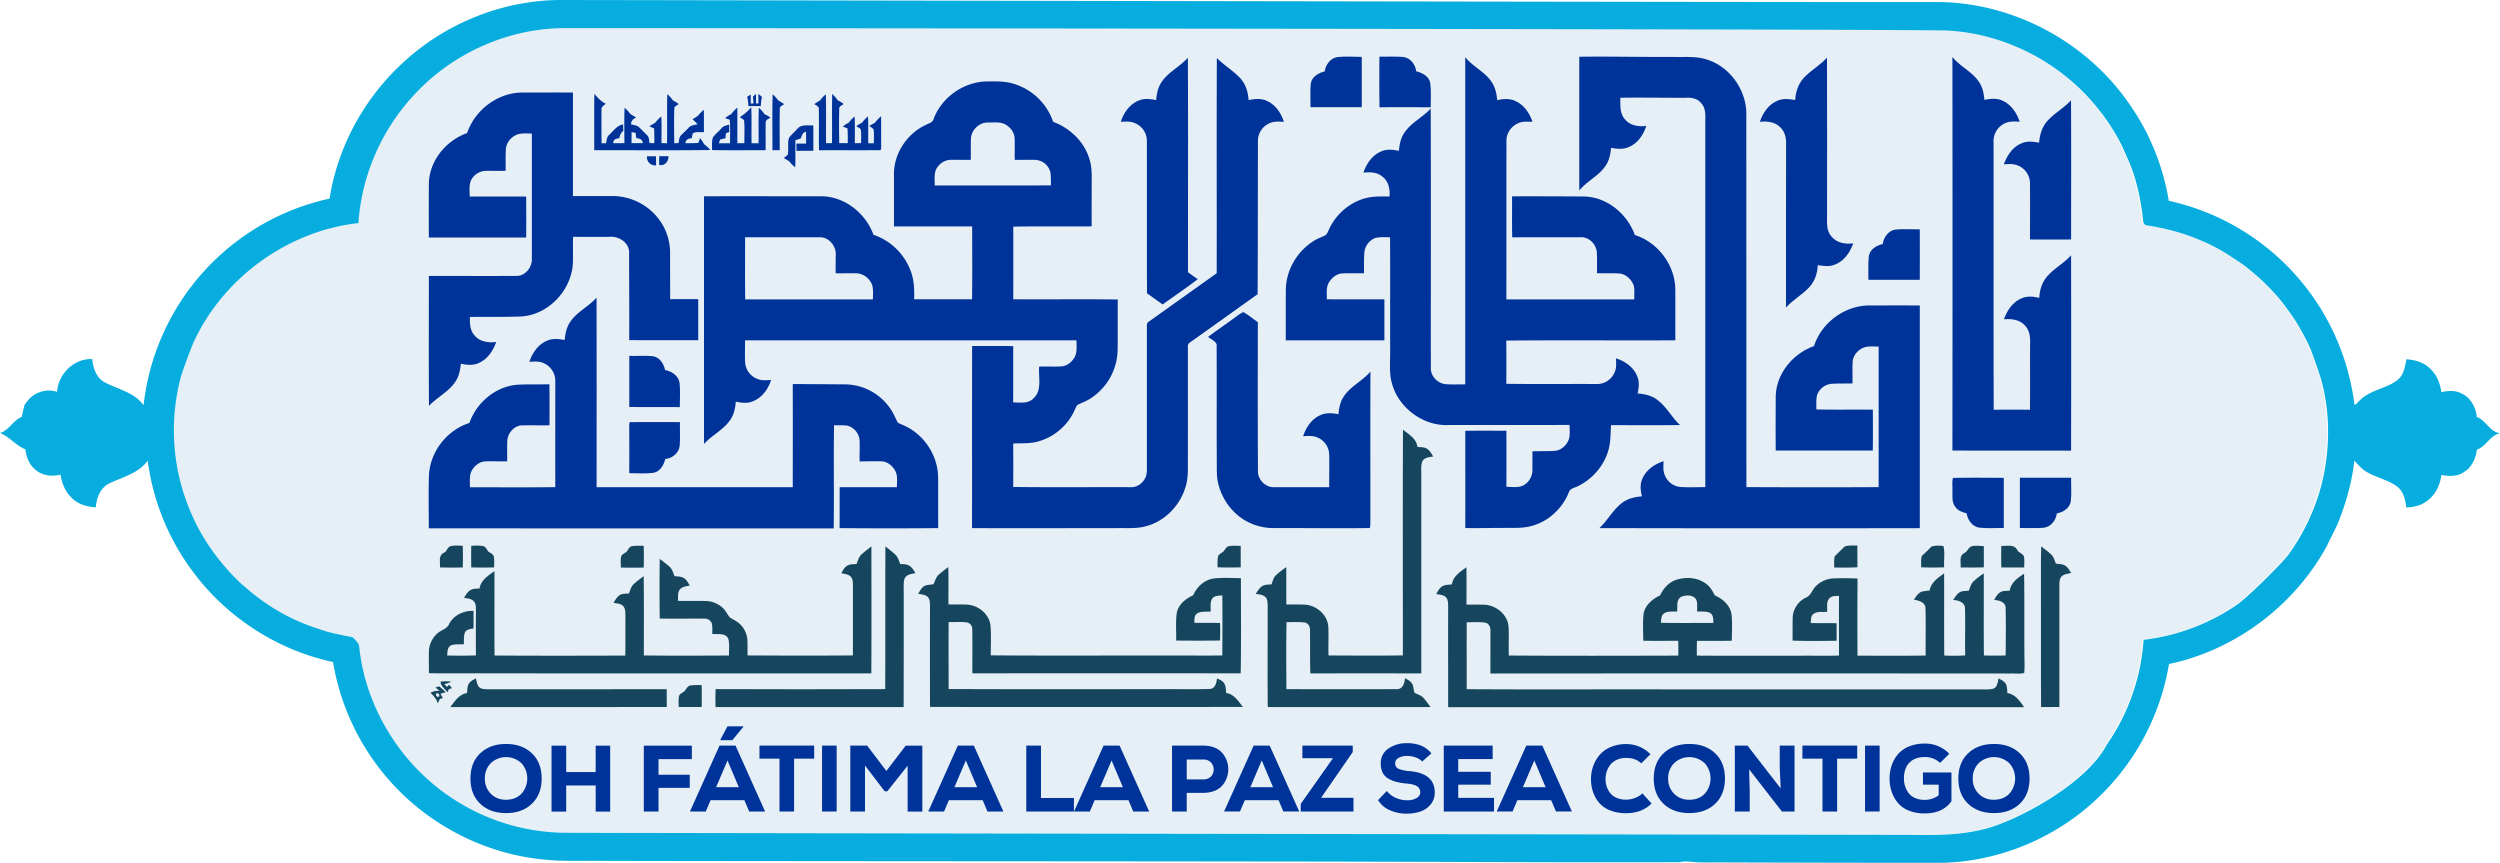 <svg xmlns="http://www.w3.org/2000/svg" viewBox="0 0 2017.84 696.41"><defs><style>.cls-1{fill:#cde0ec;opacity:0.51;}.cls-2{fill:#039;}.cls-3{fill:#16465e;}.cls-4{fill:#06adde;}</style></defs><title>Asset 1</title><g id="Layer_2" data-name="Layer 2"><g id="Layer_1-2" data-name="Layer 1"><path class="cls-1" d="M1863.92,281a184.66,184.66,0,0,0-12.9-23.7c-1.24-1.92-8.69-12.27-10.11-14a179.36,179.36,0,0,0-31.7-30.23c-1.63-1.21-12-8-14.13-9.26-19.37-11.72-41.35-18.94-63.72-22.19-1.62-.36-2.36-2.84-2.44-4.39-.08-1.78-.49-3.61-.56-5.29-1.92-13.63-4.8-27.32-10.13-40-.88-2.1-6.08-13.92-7-15.79a169.42,169.42,0,0,0-20-30.34c-.8-1-5.36-6.28-6.57-7.58-29.5-31.73-71.34-51.81-114.73-53.82-58.29-1.2-1100.11-2-1116.16-1.89-44.53.41-88.31,20-118.83,52.3a169.16,169.16,0,0,0-46.42,105.09c-57,6.26-109.31,44.3-133.11,96.38-1.58,3.47-9.1,23.72-10.13,27.55a167.57,167.57,0,0,0,9,111.9c9.05,20.51,22.54,38.84,38.68,54.33,1.55,1.49,8.74,7.52,9.56,8.18A162.35,162.35,0,0,0,250,505.31c2.61.92,12.6,4.25,13.79,4.55,6.54,1.66,13.15,3,19.79,4.25,3.1,2.6,5.27,5.72,5.37,6.74,5,51.51,35.7,99.4,79.81,126.29a167.41,167.41,0,0,0,86.39,24.91c78.6.31,1078.2,1.6,1087.21,1.74,19.44.3,38.9.2,57.86-4.57,24.5-5.72,82.27-35.66,99.15-67.93a168,168,0,0,0,29.93-85,168.43,168.43,0,0,0,75.55-28.42c7.77-5.33,36.16-33.16,41.38-40.38A169.42,169.42,0,0,0,1873,390.9c.56-2.17,2.37-10.45,2.67-12.17,4.21-24.23,3.57-49.57-3.16-73.25C1871.6,302.31,1865.17,283.76,1863.92,281Z"/><path class="cls-2" d="M1057.74,86.55q20.7-.06,41.39,0c0-13.55-.06-27.09,0-40.63-6.57-.1-13.19-.53-19.74.15-5.68.91-9.4,6.18-10.19,11.6-5,1.13-10.23,4.16-11.21,9.6C1057.31,73.66,1057.87,80.12,1057.74,86.55Z"/><path class="cls-2" d="M1154.77,86.58c0-6.61.49-13.28-.41-19.84-1.15-5.31-6.44-8-11.27-9.19-.67-5.55-4.71-10.88-10.5-11.57-6.4-.56-12.83-.1-19.24-.21,0,13.6-.18,27.2.11,40.8C1127.23,86.5,1141,86.48,1154.77,86.58Z"/><path class="cls-2" d="M1300.32,343.13c18.57.05,37.14.17,55.71-.06-6.94-6.37-11.16-15.31-19-20.78-4.45-3.21-10-4.29-15.3-4.73,1.08-4.44,1.64-9.24-.17-13.58-2.78-7.49-9.87-12.41-17.24-14.77.17,4,.53,8.36-1.46,12.06a15.18,15.18,0,0,1-14.38,8.67c-24.24-.11-48.48.18-72.71-.16.13-11.63.1-23.26,0-34.89,45.48-.41,91,0,136.47-.2-.08-13.95.06-27.91-.06-41.86-.51-19.34-14.23-37.32-32.63-43.15-6.17-17.12-22.54-30.75-41.11-31.08q-29-.22-58-.14c.07,11-.14,22.07.13,33.1,18.3-.12,36.59,0,54.89-.07,6.93-.56,13.11,5.65,13.39,12.4.3,5.54.13,11.08.14,16.62,5.84.22,11.69-.11,17.53.21,5.65.24,10.39,4.76,12.18,9.92.77,3.59.3,7.3.38,11q-51.63.07-103.24,0c.07-42.59,0-85.19.05-127.79a15.51,15.51,0,0,1,9.24-14.26c3.66-1.81,7.83-1.41,11.79-1.28-2.31-6.86-6.65-13.44-13.39-16.57-4.67-2.43-10.11-2-15.08-.9-.5-5.07-1.48-10.27-4.43-14.55-5.42-8.42-15.27-12.38-21.37-20.2q0,132.08,0,264.14c-5.06,0-10.13.22-15.17-.11-6.71-.24-12.87-6.29-12.59-13.12-.08-69.79.15-139.59-.11-209.38-6.5,7.11-15.74,11.31-21.18,19.4-3,4.32-4.07,9.58-4.49,14.74-4.7-1-9.8-1.61-14.3.47-7.24,3-11.92,9.93-14.31,17.14,5.26-.63,11.11-.46,15.31,3.22,5,3.69,6.22,10.22,5.71,16.05-6-.08-12.14-.33-18,1-12.53,2.81-23.4,11.56-29.48,22.79-1.33,2.33-2.08,5-3.74,7.12-2.83,1.62-6,2.55-8.79,4.23-14,8.12-23.51,23.79-23.66,40.09-.14,13.6,0,27.22-.07,40.83,26.54.06,53.07,0,79.61,0,0-11,0-22,0-33.06-15.5-.12-31,0-46.5-.07.19-4.53-.78-9.51,1.73-13.58,2.3-3.83,6.22-7.09,10.86-7.28,5.8-.33,11.61,0,17.43-.16.07-5.56-.09-11.13.3-16.67a14,14,0,0,1,8.53-11.69c4-1.16,8.16-.64,12.24-.71.15,30.79,0,61.58.07,92.37.07,8.33-.93,16.84,1.29,25,5.07,20.18,25.41,35.34,46.22,34.2,32.43-.08,64.86,0,97.29-.05,0,3.86.56,7.86-.6,11.62-1.83,4.9-6.38,9.11-11.79,9.3-5.84.36-11.7.15-17.55.32-.06,4.86,0,9.71-.05,14.57a14.1,14.1,0,0,1-5.58,11.86c-4.36,3.47-10.29,2.33-15.43,2.24q.12-22.62,0-45.25c-11.06,0-22.11-.12-33.16.07,0,26.16.06,52.31,0,78.47,10.29.21,20.58-.13,30.87-.09,7.64-.14,15.47.49,22.92-1.65,13.42-3.66,24.55-14.08,29.72-26.92,1-3.5,5-3.78,7.72-5.3,13.2-6.53,23.4-19.57,25.41-34.3C1300.05,353.05,1300,348.07,1300.32,343.13Z"/><path class="cls-2" d="M1508.47,246.54c-19.75.21-38.31,14-44.34,32.83-17,5.94-30.46,22.22-30.88,40.55-.06,14.57-.11,29.16,0,43.74q39.17-.06,78.33,0c.21-11,.07-22,.08-33-15.21-.19-30.43.19-45.63-.2.1-3.84-.31-7.76.59-11.53a13.62,13.62,0,0,1,11.86-9.14c5.56-.35,11.14-.19,16.72-.31.17-5.85-.2-11.72.15-17.56.28-4.62,3.51-8.59,7.49-10.7,4.11-2.27,9-1.43,13.48-1.49q0,56.73,0,113.45c-35.58.21-71.17.14-106.75,0q0-149.65-.07-299.31c.89-19.83-12.4-39.53-31.36-45.65-8.92-3.1-18.46-2-27.7-2.25-25.26.1-50.51-.47-75.76-.18q0,54,0,108c6.2-7.77,16-11.8,21.43-20.3,2.81-4.18,3.76-9.22,4.24-14.15,4.64.82,9.62,1.4,14.08-.57,7.29-2.91,12.06-9.85,14.34-17.13-6,.76-12.88-.16-17-5.1-4.5-4.72-3.92-11.61-3.93-17.62,17.54-.31,35.09.1,52.64,0,4.57-.31,9.68.51,12.61,4.42,4.27,4.44,3.24,10.94,3.32,16.54q0,146.66,0,293.31c-6.62,0-13.26.29-19.87-.1a15.08,15.08,0,0,1-12.79-9.49c-1.63-3.57-1.16-7.57-1-11.36-7.37,2.36-14.43,7.22-17.32,14.65-1.87,4.38-1.28,9.23-.15,13.71-5.56.49-11.27,1.69-15.81,5.14-7.52,5.52-11.76,14.19-18.53,20.51q129.3.28,258.6.05,0-89.88,0-179.74C1535.85,246.5,1522.16,246.53,1508.47,246.54Z"/><path class="cls-2" d="M1671.65,363.73q.15-78.83,0-157.65c-5.59,6.17-13.07,10.19-18.69,16.3-4.6,4.86-6.66,11.48-7,18.06-4.73-1.18-9.88-1.68-14.42.44-7.1,3-11.59,9.81-14.08,16.84,5.82-.5,12.35.13,16.58,4.65,4.26,3.95,4.78,10,4.53,15.49-.13,17.61.09,35.23-.11,52.84q-14.64-.07-29.27,0c-.24-71.95,0-143.91-.11-215.86a15.74,15.74,0,0,1,7.82-14.6c3.94-2.54,8.77-2.25,13.25-2-2.3-6.89-6.6-13.52-13.34-16.72-4.68-2.47-10.16-2-15.14-.88-.42-5.09-1.43-10.32-4.42-14.59-5.51-8.31-15.23-12.33-21.39-20.06q.18,158.81,0,317.63C1607.8,363.82,1639.73,363.66,1671.65,363.73Z"/><path class="cls-2" d="M916.59,99.65a15.39,15.39,0,0,1,9.08,14.2c.13,40.94-.06,81.88.1,122.82q6.29,4.61,12.69,9.05c9.39-6.83,19.07-13.27,28.26-20.37-2.67-1.84-5.3-3.72-7.87-5.67,0-57.7.21-115.4-.08-173.09-6.51,7.4-16.11,11.61-21.48,20.07-2.78,4.18-3.7,9.21-4.1,14.13-4.48-.84-9.25-1.56-13.6.2C912,83.71,907,90.91,904.65,98.33,908.64,98.13,912.91,97.72,916.59,99.65Z"/><path class="cls-2" d="M1436.72,102.58c4.06,3.55,5.16,9.15,4.88,14.31-.1,43.78,0,87.56-.06,131.35,5.56-6.33,13.21-10.3,18.86-16.51,4.46-4.78,6.53-11.25,6.78-17.7,4.63.68,9.57,1.43,14-.53,7.36-2.85,12.1-9.85,14.61-17.06-6.26.76-13.3-.3-17.49-5.48-4.57-4.92-3.58-12-3.62-18.11,0-42.11.1-84.21-.06-126.31-5.2,5.73-12,9.66-17.46,15-5.27,4.95-7.87,12.06-8.18,19.18-4.68-.79-9.7-1.48-14.18.52-7.28,2.89-12,9.84-14.33,17.08C1426.17,97.66,1432.48,98.32,1436.72,102.58Z"/><path class="cls-2" d="M1015.32,113.92a15.46,15.46,0,0,1,9-14.27c3.71-1.91,8-1.53,12-1.31-2.22-6.74-6.37-13.24-12.89-16.47-4.8-2.67-10.47-2.14-15.63-1.08-.38-6.6-2.48-13.25-7.14-18.08-5.62-5.92-12.81-10.06-18.5-15.92-.25,57.91,0,115.83-.11,173.75q-27.42,19.56-54.85,39.1c-1.63.83-1.5,2.7-1.51,4.26q0,54,0,108c-.07,4,.34,8-.52,11.92-1.68,5.39-6.92,9.79-12.74,9.4-31.54-.11-63.09.22-94.63-.17.1-11.69.08-23.39,0-35.09,6.75-.28,13.66.22,20.23-1.66a45.81,45.81,0,0,0,29.75-26.16c.76-1.42,1.22-3.34,3-3.87,3.68-1.65,7.46-3.17,10.74-5.56a47.51,47.51,0,0,0,20.55-38.23c.19-13.58,0-27.16.11-40.74-28.11-.38-56.22,0-84.33-.18,0-19.55.08-39.1,0-58.64,21.09-.4,42.2,0,63.29-.22-.1-10.27,0-20.55,0-30.82-.09-8,.67-16.25-2-24-4.21-13.84-15.73-24.55-29.09-29.54a48.37,48.37,0,0,0-31.46-30.57c-7.43-2.44-15.36-2.14-23.07-2-18.26.65-35.43,13-41.92,30.09-.77,3.2-4.29,3.78-6.77,5.16-14.67,7-25,22.39-25.28,38.73,0,14.32,0,28.64,0,43q31.56,0,63.12,0c0,19.61.18,39.21-.09,58.82-15.58-.1-31.16,0-46.74-.05.28-8.32-.08-16.89-3.52-24.61A48.59,48.59,0,0,0,705,189.5c-6.31-17.56-23.6-31.23-42.58-31.09-31.4,0-62.79-.06-94.19,0q0,100,0,199.92c6.33-7,15.29-11.16,20.83-18.91,3.26-4.4,4.39-9.9,4.86-15.25,4.2.92,8.68,1.59,12.84.07,7.85-2.63,13.24-9.85,15.58-17.55-3.9.26-8,.64-11.68-1.14a15.19,15.19,0,0,1-9.2-12.68c-.4-6-.06-12.1-.14-18.15q133.77-.08,267.54,0c0,4.17.59,8.55-1,12.54-2,4.44-6.34,8.21-11.37,8.49-5.91.35-11.84-.14-17.75.19-.73,8.52,2.62,19.17-4.65,25.69-4.28,4.38-10.84,3.26-16.35,3.15.11-15.13,0-30.26.07-45.39-11.06-.26-22.12,0-33.18-.14-.11,49,0,98-.07,147,39.27.23,78.55,0,117.83,0,7.9-.1,16,.58,23.66-1.84,14.64-4.23,26.21-16.45,30.68-30.89,2.6-7.59,1.91-15.71,2.06-23.59.05-30,0-60.05,0-90.07-.36-2,1.12-3.17,2.59-4.12,18-12.68,35.74-25.58,53.68-38.24C1015.31,196.29,1015.22,155.1,1015.32,113.92ZM704.54,241.63q-51.52,0-103.07,0c-.21-16.7-.06-33.4-.08-50.1,20-.08,40.05,0,60.08,0,8-.35,14,7.81,13.06,15.4,0,4.56-.16,9.13,0,13.69,5.63.05,11.27-.19,16.9,0S702.2,225,704,230.19C705,233.92,704.58,237.82,704.54,241.63Zm49.93-91.93c0-5.14-1-11.07,2.59-15.33A13.52,13.52,0,0,1,768.55,129c5-.06,10,.09,15,0,.13-5.75-.14-11.51.15-17.26.36-7,6.81-13.07,13.83-12.85C802.45,99,808,98,812.4,101c3.66,2.38,6.45,6.41,6.56,10.87.19,5.72-.06,11.45.09,17.17,5.52.09,11-.17,16.56,0a13.27,13.27,0,0,1,12.28,10.26,77.66,77.66,0,0,1,.29,10.35C816.94,149.74,785.7,149.66,754.47,149.7Z"/><path class="cls-2" d="M424.7,191.74c.09-11,.06-22.05,0-33.08q-22.77-.06-45.54,0c-.07-4.16-.66-8.49.74-12.51a13.72,13.72,0,0,1,12.59-8.25c5.22-.09,10.45.19,15.67-.1,0-5.65-.17-11.3.1-17s4.42-10.62,9.67-12.38c3.68-1.06,7.56-.69,11.34-.63q0,50.51,0,101c.38,7-5.47,14.28-12.82,13.93-23.43.08-46.86,0-70.29,0,0,35-.16,69.95.08,104.91,6.63-7.13,16-11.39,21.41-19.69,2.9-4.24,3.74-9.4,4.39-14.38,5,1.18,10.56,1.57,15.27-1,6.7-3.16,10.72-9.82,13.21-16.53-6.12.76-13.07-.08-17.29-5.08-3.91-4-4.06-9.9-3.95-15.15,13.77-.07,27.56.11,41.33-.35,22-1.36,40.42-20.91,41.78-42.66.25-7.22-.11-14.44.19-21.66,9.62.12,19.24,0,28.87.07,8-1,17,4.84,16.33,13.52,0,23.27.22,46.54.09,69.81,18.57.17,37.13,0,55.7.07,0-11,0-22.08,0-33.12-7.56-.07-15.11,0-22.66,0,0-12.24-.07-24.48-.07-36.72a45.3,45.3,0,0,0-5.66-22.67,47.1,47.1,0,0,0-41.66-23.86q-15.53.06-31.07,0,0-41.77,0-83.54c-13.33-.07-26.65,0-40,0-20.16-.34-39,13.74-45.43,32.7-16.94,6-30.34,22.17-30.86,40.44-.09,14.63-.11,29.26,0,43.89C372.39,191.71,398.55,191.75,424.7,191.74Z"/><path class="cls-2" d="M479.62,121.21c31.22,0,62.44.25,93.66-.13a25.79,25.79,0,0,0-5-4.71,21.46,21.46,0,0,0-3.26-4.83c-.46,1.27-.91,2.54-1.35,3.82-3.47.23-7,.28-10.42.19.11-3,2.54-3.75,5.1-4a39.73,39.73,0,0,1,.83-3.93c2.68-1.58,6-.72,9-1-.06-6,0-12-.08-18a39.14,39.14,0,0,0-4.93,5L559,96.23c1.37,1.32,2.73,2.66,4,4-2.46.78-5.45.84-7.27,2.93s-4,4-6,6c-1.72,1.61-1.55,4.19-2.06,6.33-1.15,0-2.29.09-3.43.15-.15-9.28-.27-18.57,0-27.84-.13-2.11,2.3-2.69,3.55-3.83a28.68,28.68,0,0,0-4.59-2.87,29,29,0,0,0-4.6-5.1c-.36,13.21.06,26.42-.23,39.63l-4.47-.14c0-7.16.21-14.34-.12-21.5a26.52,26.52,0,0,0-4.84,5q-2.44,1.41-4.85,2.9l3.83,1.78c.25,4,.27,7.92.22,11.88l-3.88-.09c-.43-2.21-.25-4.84-2.09-6.44-2-2-4-4-6-6-1.76-1.91-4.55-2-6.87-2.67,0-2.75,1.84-4.46,4.18-5.53q-2.33-1.4-4.68-2.75A26.88,26.88,0,0,0,504.1,87c-.36,9.5-.14,19-.12,28.54l-8.93.06c-.34-3.12,2.45-3.74,4.91-4.13a8.14,8.14,0,0,1,3.1-5.78c0-1.75-.07-3.51-.12-5.26-5.07.78-7.76,5.34-11.32,8.46-1.92,1.7-1.9,4.44-2.49,6.75h-3.55q-.21-13.43-.06-26.86c-.45-2.51,1.86-3.72,3.51-5-3.82-1.76-6.56-4.91-9.3-8C479.48,90.94,479.7,106.08,479.62,121.21Zm33.43-14c.18,1.43.35,2.86.53,4.29,2.62.22,5.12,1,5.17,4-3,0-6,0-9,0q0-4.44,0-8.88Z"/><path class="cls-2" d="M614.07,85.62a40.8,40.8,0,0,1,.93-7.47l-2.91-2.31.06,7.65-1.94.05c0-2.57,0-5.15,0-7.72L607.68,78c.2,1.85.39,3.71.57,5.56l-2.29,0v-7.2c-1,.54-1.91,1.1-2.85,1.65a39,39,0,0,1,.93,7.62Z"/><path class="cls-2" d="M660.88,87.86c.33,11.13-.13,22.28.19,33.42,16.17-.1,32.34.08,48.5-.07,2.1.41,1.51-2.08,1.67-3.29-.07-8,0-16.1-.08-24.15a37.77,37.77,0,0,0-5,5.32c-1.52.83-3,1.68-4.52,2.54a33.76,33.76,0,0,1,3.39,2.59c.67,3.75.26,7.6.28,11.39l-4.53,0c-.08-7.22.17-14.44-.18-21.65A25.38,25.38,0,0,0,695.84,99a32.47,32.47,0,0,0-4.65,2.84c1.18,1.08,3.57,1.45,3.7,3.39.34,3.41.1,6.85.15,10.28l-5.09.06c0-7.18.2-14.37-.15-21.54a25.64,25.64,0,0,0-4.76,5,22.12,22.12,0,0,0-4.79,3.14l3.77,1.44c.27,4,.28,8,.22,11.94l-6.86,0c-.14-9.23-.26-18.49,0-27.72-.2-2.16,2.26-2.72,3.54-3.86a19.14,19.14,0,0,0-4.65-2.89,42.66,42.66,0,0,0-4.54-5.32c-.35,13.26,0,26.52-.21,39.77-1.6,0-3.19,0-4.78,0-.15-13.12.21-26.25-.19-39.37a24.33,24.33,0,0,0-4.64,4.92,38.33,38.33,0,0,0-4.59,2.92C658.63,85.16,661.06,85.7,660.88,87.86Z"/><path class="cls-2" d="M623.43,121.23l5.89,0c.07-11.12-.2-22.24.09-33.35-.2-2.12,2.17-2.71,3.44-3.83a26.94,26.94,0,0,0-4.59-2.87,29.12,29.12,0,0,0-4.64-5.09C623.2,91.11,623.54,106.18,623.43,121.23Z"/><path class="cls-2" d="M1617.4,132.64c3.79-.23,7.79-.6,11.38,1a15.51,15.51,0,0,1,9.7,14.22c.13,15.14,0,30.29,0,45.44q16.59.09,33.19,0c0-37.43.14-74.87-.07-112.3-5.49,5.94-12.69,9.91-18.26,15.74-4.87,4.88-7,11.72-7.5,18.45-4.74-.92-9.83-1.54-14.35.57C1624.39,118.74,1619.92,125.61,1617.4,132.64Z"/><path class="cls-2" d="M574.71,121.14c14.4.24,28.81.09,43.22.08.18-7.42-.13-14.84.1-22.25-.24-2.3,2.33-2.93,3.8-4a18.36,18.36,0,0,0-4.77-2.77A23,23,0,0,0,612.47,87c-.38,9.55-.06,19.1-.18,28.65h-5.67c-.22-9.71.19-19.41-.25-29.11a39.1,39.1,0,0,1-9.25,8,35,35,0,0,1,3.42,2.4c.71,6.17.1,12.42.29,18.62h-5.69c0-9.57,0-19.14,0-28.71a33.26,33.26,0,0,0-5,5.31,21.44,21.44,0,0,0-4.86,3.18L589,96.64c.55,6.3.21,12.63.24,19-3,0-6,0-9,0a31,31,0,0,1,1-3,34.12,34.12,0,0,1,4.28-1c.14-1.38.29-2.75.44-4.13l2.63-.91c0-2,0-4,0-6-2.25.62-4.84,1-6.33,3-2.11,2.62-5,4.54-6.84,7.37C574.31,114.18,574.85,117.74,574.71,121.14Z"/><path class="cls-2" d="M632.66,127.45q2.12,1.44,4.35,2.72a23.92,23.92,0,0,0,4.83,4.86c.29-7.27.07-14.56.14-21.84a46.42,46.42,0,0,0,4.39-1.51c.88-2.23,1.37-4.88,4.21-5.3.08,3.17.08,6.33.07,9.5l-7.84,0q0,3,.12,5.91c4.5-.1,9-.1,13.53-.06,0-6.85.12-13.71-.08-20.56-4.28.29-9.64-1-12.77,2.75-2.12,2.52-4.82,4.55-6.7,7.26-1.63,4.44,0,9.33-1.15,13.85C634.76,125.87,633.73,126.68,632.66,127.45Z"/><path class="cls-2" d="M529.57,133.47q0-3.67-.12-7.35h-7.23A6.6,6.6,0,0,0,529.57,133.47Z"/><path class="cls-2" d="M532,133.1c4.41,1.26,7.7-2.85,7.61-7q-3.78,0-7.54,0Q532,129.63,532,133.1Z"/><path class="cls-2" d="M1529.55,185.33c-5.59,1-9.16,6.28-9.91,11.65-5.11,1.08-10.52,4.32-11.28,10-.63,6.26-.24,12.58-.3,18.87,13.82-.06,27.64,0,41.46,0,0-13.59.12-27.18,0-40.77C1542.83,185.22,1536.16,184.59,1529.55,185.33Z"/><path class="cls-2" d="M757.22,393.8c-.05-5.31.26-10.68-.76-15.93-2.79-15.57-13.91-29.48-28.71-35.22-1.24-.67-2.9-.95-3.55-2.34-1.82-3.52-3.25-7.26-5.59-10.49a44.77,44.77,0,0,0-36.16-19.59c-14.2-.08-28.4-.23-42.6-.23.1,27.74.06,55.48,0,83.22q-79.15,0-158.31,0c0-51,.09-102-.05-153-6.37,7.3-15.76,11.41-21.22,19.56-3,4.29-4,9.54-4.51,14.66-4.68-.87-9.71-1.47-14.2.56-7.23,2.95-11.92,9.86-14.29,17.06,4.22-.35,8.77-.65,12.59,1.55a15.53,15.53,0,0,1,8.34,14.3c0,28.42-.06,56.85,0,85.28-23,.29-45.94.08-68.91.1.05-4-.47-8.08.78-11.92,2.05-4.88,6.77-9.05,12.28-9,5.66-.16,11.33.09,17,0,.09-5.48-.14-11,.11-16.44.2-6.62,6.09-13,12.92-12.63,7-.09,14.09.08,21.14-.05,0-11,.12-22.06-.1-33.09-8.68.23-17.38-.13-26.05.39-17.52,1.44-32.78,14.44-38.48,30.84-18.27,5.77-31.95,23.43-32.66,42.61-.47,14.13-.14,28.28-.11,42.41,108.93.14,217.85,0,326.78.09.41-27.75-.13-55.5.27-83.25,3.61.06,7.24-.21,10.82.34A13.28,13.28,0,0,1,693.83,356c.18,5.47-.13,10.95,0,16.42,5.87,0,11.74-.28,17.61-.05,5.06.1,9.24,3.87,11.42,8.2,1.85,4,1,8.47,1.06,12.69q-23.09,0-46.18,0c-.07,11,0,22-.07,33q39.79.36,79.61,0C757.17,415.41,757.25,404.6,757.22,393.8Z"/><path class="cls-2" d="M1084.6,320.06c-2.87,4.2-3.89,9.29-4.27,14.29-4.82-.92-10-1.47-14.58.74-7.09,3-11.61,9.9-13.94,17,4.29-.29,8.88-.62,12.77,1.6a15.26,15.26,0,0,1,8.26,13.27c.16,8.75,0,17.51,0,26.27-14.77,0-29.55,0-44.32,0-6.81.41-13-5.71-13.17-12.43-.25-40.25-.18-80.5-.09-120.75-3.93-2.71-7.57-5.89-11.79-8.16a36.54,36.54,0,0,0-6,3.89c-7.42,5.43-15,10.6-22.37,16.12,2.23,1.95,5.74,3.17,6.88,6,.21,31.67-.06,63.35.14,95,.07,5.73-.28,11.56,1.09,17.18,3.17,13.38,12.17,25.45,24.61,31.5a45.45,45.45,0,0,0,21.67,4.63c25.39-.05,50.79.33,76.17,0l.4-2.37c.06-41.31-.09-82.63.07-123.93C1099.78,307.51,1090.08,311.64,1084.6,320.06Z"/><path class="cls-2" d="M548.49,308.86c-1-5.69-6.3-9.22-11.66-10.17-1.11-5.05-4.29-10.25-9.77-11.18-6.35-.63-12.76-.09-19.13-.26,0,13.76,0,27.52,0,41.27,13.59.08,27.17,0,40.76.07C548.73,322,549.2,315.4,548.49,308.86Z"/><path class="cls-2" d="M527.51,381.61c5.36-1.05,8.27-6.25,9.44-11.14,5.67-.52,10.95-4.75,11.64-10.57.53-6.38.09-12.8.17-19.2-13.12,0-26.25-.12-39.37,0-1.91-.43-1.31,2-1.5,3.06.05,12.71.11,25.42,0,38.13C514.41,382,521,382.42,527.51,381.61Z"/><path class="cls-2" d="M1576.35,385.73c-1,2.92-.3,6.12-.46,9.15.21,4.75-.92,10.17,2.27,14.22,2.1,3.08,5.75,4.35,9.2,5.28.86,5.36,4.47,10.61,10.13,11.51,6.58.74,13.23.19,19.85.25q-.06-20.22,0-40.45C1603.68,385.58,1590,385.44,1576.35,385.73Z"/><path class="cls-2" d="M1671.68,385.61q-20.68,0-41.37,0-.06,20.28,0,40.56c6.39-.09,12.81.37,19.19-.18,5.8-.73,10-6,10.6-11.61,5.05-.9,10.27-4.1,11.28-9.49C1672.16,398.5,1671.56,392,1671.68,385.61Z"/><path class="cls-3" d="M1156.77,368.47c-1.35-2.2-2.55-4.64-4.75-6.1-2.3-1.67-5.31-1.35-8-1.68-.74-6.68-6.88-10.07-11.61-13.84-.31,60.71-.06,121.42-.11,182.13-20,.35-40,.14-60,.08-.29-7.76.21-15.52-.18-23.27-.64-9.52-9.39-17.05-18.65-17.73-5.06-.34-10.14-.05-15.21-.17-.12-10,0-20.07-.06-30.11a72.38,72.38,0,0,0-8.36,6.52c-2,1.95-2.62,4.8-3.54,7.35-2.55.29-5.33.05-7.58,1.48s-3.7,4-5.2,6.24c3.39.38,7.68.78,9.1,4.5,1,3.9.41,8,.54,12,.08,24.94-.18,49.88.11,74.81,43.77,0,87.54,0,131.3,0a84.56,84.56,0,0,0-5.65-7.37c-1.86-2.16-4.77-2.79-7.15-4.15-1.12-2.32-.57-5.29-2.12-7.49-1.31-2.08-3.61-3.14-5.65-4.31-.25,3.86-1.74,9-6.55,8.86q-44.57.16-89.16,0c-.08-18-.24-36.07.1-54.1,4.87.15,9.78-.29,14.63.31,3,.48,4.54,3.62,4.33,6.42.16,11.57-.08,23.14.27,34.7q44.77-.13,89.55,0,0-79.81,0-159.63c.12-3.79-.53-7.77.8-11.4C1149.56,369.11,1153.63,369,1156.77,368.47Z"/><path class="cls-3" d="M355.13,458c6.13.23,12.27.21,18.4,0,.15-5.83.14-11.66,0-17.49-3.31,0-6.73-.64-10,.37-1.93.65-2.64,2.79-3.76,4.29l-2,1.29C353.65,448.64,355.43,454.16,355.13,458Z"/><path class="cls-3" d="M1499.22,457.87c0-5.86,0-11.73-.11-17.59-3.41.19-7-.46-10.27.88-2.62,2.67-5.46,5.16-8,7.92-.68,2.93-.38,6-.38,9C1486.74,458.13,1493,458.26,1499.22,457.87Z"/><path class="cls-3" d="M398.82,458c0-3,.38-6.13-.33-9.1-.63-1.94-2.85-2.56-4.34-3.68-1.26-1.73-2.19-4.25-4.63-4.54-3-.55-6.11-.25-9.16-.17-.13,5.83-.11,11.66,0,17.49C386.52,458.17,392.67,458.14,398.82,458Z"/><path class="cls-3" d="M519.57,458.09c.16-5.82.13-11.64,0-17.46a47.89,47.89,0,0,0-9.12.14c-2.48.22-3.36,2.85-4.64,4.57-1.49,1.15-3.58,1.86-4.4,3.66-.7,3-.32,6.07-.27,9.1C507.3,458.21,513.44,458.26,519.57,458.09Z"/><path class="cls-3" d="M370.49,543.48q166.38.07,332.78.06c.22-34.19.08-68.37.07-102.56-2.68,2.22-5.56,4.21-8.08,6.62-2.14,2-2.87,5-3.91,7.69-2.68.08-5.62-.07-7.9,1.58-2.13,1.32-3.15,3.7-4.35,5.79,2.61.71,5.81.72,7.71,2.94,1.78,2,1.55,4.8,1.65,7.27-.08,18.72,0,37.43-.05,56.15-28.33.24-56.66.17-85,0-.12-4.41.09-8.82-.22-13.21A19.55,19.55,0,0,0,596.44,503c-2.24-2-5.09-3-7.44-4.76-1.86-2.15-3-4.86-4.94-6.9a20.88,20.88,0,0,0-14.47-6.24c-7.46-.23-14.93.14-22.39-.15.2-3-.44-6.32,1.35-8.91s5.36-2.72,8.18-3.48c-1.34-2.17-2.52-4.64-4.8-6s-5-1.24-7.51-1.52c-1.07-2.76-1.87-5.85-4.23-7.85-2.43-2.2-5.14-4.07-7.69-6.12-.23,16.06-.2,32.12,0,48.18,12,.22,24,0,36.07.09a5.94,5.94,0,0,1,5.92,3.7c.71,2.82.42,5.77.42,8.65,4.36.48,10.69-1.13,12.94,3.88,1.15,4.39.45,9,.54,13.52-22.91.12-45.82.25-68.73-.07,0-21.34.15-42.69-.11-64-2.62,2.05-5.37,3.95-7.81,6.21-2.29,2-3.05,5-4.09,7.79-2.54.22-5.35-.1-7.56,1.43s-3.52,3.88-4.87,6.1c2.69.62,6,.46,7.92,2.8s1.57,5.67,1.7,8.54c-.17,10.41.1,20.83-.15,31.25-35.17.1-70.35.2-105.52-.06-.2-22.71,0-45.42-.07-68.13-5,3.67-11,7.27-12,14-2.44.26-5.08,0-7.29,1.3-2.46,1.37-3.8,4-5.3,6.23,2.66.6,5.83.56,7.8,2.75,1.82,1.73,1.8,4.39,1.85,6.72-.06,12.34-.14,24.68,0,37-7.72.43-15.46.24-23.19.14.18-3,.07-7,3.41-8.34,3.22-1,6.67-.58,10-.73.17-3.12-.22-6.39.83-9.38,1.2-2.75,4.42-2.9,7-3.39q0-7.1,0-14.18c-7.88-.32-16.08,3.41-19.73,10.64-1.66,3.82-6,4.68-9,7.13a20.24,20.24,0,0,0-7.28,15c-.17,5.82,0,11.65,0,17.48C354.26,543.65,362.38,543.39,370.49,543.48Z"/><path class="cls-3" d="M733.85,456.59c-2.17-1.38-4.81-1.22-7.26-1.31-1-2.64-1.75-5.58-3.88-7.59-2.52-2.42-5.4-4.41-8.07-6.64-.24,38.38.08,76.76-.15,115.14q-68.43.28-136.87,0c-.26,4.83-.25,9.67-.07,14.5q75.9,0,151.82,0c.16-30.29,0-60.58.07-90.87.1-4.19-.48-8.49.55-12.59,1.39-3.59,5.6-4,8.86-4.63C737.49,460.41,736.26,457.87,733.85,456.59Z"/><path class="cls-3" d="M982.71,457.87c6.23.3,12.47.18,18.71.09.06-5.78.05-11.56,0-17.34-3.29-.06-6.64-.43-9.88.29-2,.58-2.75,2.73-4,4.19-1.48,1.15-3.36,2-4.34,3.64C982.44,451.7,982.8,454.83,982.71,457.87Z"/><path class="cls-3" d="M1550.62,457.91q9.29.33,18.6,0c-.43-5.69.8-11.72-.61-17.19-3.23-.39-6.63-.57-9.74.49a104.2,104.2,0,0,1-7.63,7.38C1550.25,451.55,1550.72,454.8,1550.62,457.91Z"/><path class="cls-3" d="M1582.48,458c6.24.08,12.49.17,18.74-.08q-.1-8.55,0-17.1c-3.49-.18-7.13-.84-10.5.35-1.6,1-2.5,2.72-3.66,4.13l-2,1.37C1581.1,448.9,1582.83,454.23,1582.48,458Z"/><path class="cls-3" d="M1633.8,458c0-3,.41-6.07-.27-9-.78-1.85-2.9-2.57-4.38-3.71l-1.32-1.95c-2.56-4.3-8.42-2.42-12.52-2.71-.14,5.8-.15,11.61,0,17.42Q1624.56,458.12,1633.8,458Z"/><path class="cls-3" d="M1666.87,456.55c-2.23-1.43-5-1.31-7.5-1.62-1-2.53-1.68-5.34-3.69-7.28-2.52-2.45-5.44-4.43-8.15-6.63-.46,15.61-.06,31.24-.21,46.86.1,27.6-.13,55.21.11,82.82,4.92,0,9.84,0,14.76-.05q0-49.41,0-98.83c.08-2.43.15-5.3,2.25-6.94s4.82-1.82,7.3-2.46C1670.32,460.3,1669.11,457.89,1666.87,456.55Z"/><path class="cls-3" d="M989.71,559.36c-.35-2.69-.09-5.67-1.78-8-1.24-2-3.59-2.82-5.63-3.75-.45,3.5-1.43,8.29-5.82,8.46-13.66.46-27.37,0-41,.17-56.6,0-113.19.13-169.79-.1,0-18-.14-36,0-54.05,4.81.1,9.65-.31,14.44.25a5.27,5.27,0,0,1,4.62,5.48c.24,11.87,0,23.77.07,35.65q108.28-.1,216.59,0c.46-25.61.16-51.24.17-76.85-7.39,0-14.83-.6-22.18.34-7.44,1.15-13.39,6.72-16.32,13.48-6.08,2.75-12,7.47-13.28,14.37-1,7.34-.3,14.8-.47,22.19q17.68.19,35.37,0,.33-7.09,0-14.2c-6.89-.1-13.77,0-20.65-.08,0-2.78-.26-6.27,2.6-7.84,3.22-1.64,7-1,10.54-1.3.13-3.32-.67-7,1-10s5.43-2.69,8.38-3q.23,24.22,0,48.44c-13.38.28-26.77,0-40.15.11-48.91-.11-97.82.24-146.72-.18-.08-8,.46-16.1-.25-24.1-1.06-9.31-9.83-16.33-18.93-16.84-5-.26-10,0-15-.18-.06-10,.13-20.06-.1-30.09a95.61,95.61,0,0,0-7.9,6.26c-2.21,2-2.71,5-4.08,7.51-2.09.43-4.25.46-6.3,1-3,1.11-4.48,4.17-6,6.73,2.51.63,5.5.53,7.5,2.43s1.89,4.69,2,7.15q-.11,40.89,0,81.79,126.31.06,252.62,0C999.51,566.11,996.2,560.22,989.71,559.36Z"/><path class="cls-3" d="M1633.72,463.1c-5.14,3.25-10.65,7.17-11.62,13.67-2.71.25-5.74-.17-8,1.55-2.16,1.41-3.3,3.79-4.55,5.95,4,.16,9.29,1.65,9.28,6.59.26,12.72.15,25.47,0,38.2-5.85.14-11.7.15-17.54,0-.27-22.09,0-44.18-.12-66.27a68.16,68.16,0,0,0-8.26,6.46c-2.11,2-2.79,4.87-3.72,7.49-2.76.32-5.81,0-8.15,1.76-2,1.5-3.19,3.75-4.57,5.76,4.09.25,9.44,1.73,9.55,6.75.32,12.64-.06,25.3.15,38a161.1,161.1,0,0,1-16.88.09c-.24-22.08,0-44.17-.12-66.25-5.05,3.5-10.61,7.33-11.77,13.84a33.67,33.67,0,0,0-6.28.86c-3,1.07-4.65,4-6.38,6.46,3.94.68,9.29,2,9.41,7,.31,12.69,0,25.4.12,38.1-18.33.28-36.66.17-55,.08-.19-20.75-.1-41.49,0-62.24q-9.36-.42-18.72-.14a21.66,21.66,0,0,0-15.34,6.73c-2.6,2.8-3.6,7.11-7.37,8.71a18.81,18.81,0,0,0-10.87,15.68c-.23,6.37,0,12.74-.14,19.12,11.85.44,23.72.27,35.57.11q0-7.06,0-14.12c-7-.23-13.94,0-20.91-.16.33-2.59-.12-5.88,2.43-7.52,3.14-2.11,7.2-1.24,10.78-1.53.38-3.77-1-8.65,2.41-11.34,1.94-1.83,4.78-1.33,7.22-1.55-.11,16.05,0,32.11,0,48.17-10.91.36-21.83,0-32.74.17-27.34-.09-54.69.11-82-.11q-.12-6,.08-11.92c9.38,0,18.77.09,28.16-.08,0-7.06.51-14.16-.24-21.2-1-7.34-7.06-12.62-13.55-15.41-1.64-3.19-3.32-6.52-6.22-8.75-6.86-5.77-16.86-6.5-25.11-3.72-5.9,2-10.21,6.9-12.73,12.43-6.33,3-12.52,8.13-13.46,15.48-.67,7-.18,14.11-.21,21.16,9.41.19,18.84.06,28.26.06q.18,6,0,11.95c-45.59.13-91.19.24-136.78-.06-.21-7.69.26-15.4-.17-23.09-.6-10-10.24-17.77-20-17.93-4.65-.13-9.31,0-14-.15.07-10,.13-20.06,0-30.09-4.88,3.62-10.85,7.18-11.68,13.82-2.47.33-5.08.22-7.36,1.32-2.61,1.3-3.93,4-5.31,6.45,2.69.66,6,.52,8,2.9,1.55,1.8,1.47,4.34,1.6,6.58-.1,27.29,0,54.59,0,81.88q232.43,0,464.86,0c-3.39-4.92-7.14-10.46-13.56-11.37a27.81,27.81,0,0,0-.69-6.39c-1-2.83-3.95-4.1-6.33-5.54-.71,3.06-1,7.37-4.59,8.46-3.91.84-7.94.38-11.9.46q-126.51,0-253,0c-53.28-.11-106.55.2-159.82-.16,0-18-.07-36,0-54,5,.11,10.1-.53,15.07.36,2.88.61,4.22,3.57,4.06,6.3.09,11.56-.06,23.13,0,34.69q209.79-.16,419.59,0c3.73-.19,7.65.62,11.27-.48a67.08,67.08,0,0,0,.24-8.14C1633.71,510.94,1634.15,487,1633.72,463.1Zm-293.14,39.58c.38-2.56,0-5.77,2.36-7.46,3.08-2.23,7.18-1.39,10.75-1.66.45-4.05-1-9.67,3.47-11.95,3.84-1.5,9.8-1.63,12,2.55,1.08,3,.56,6.25.62,9.36,3.37.2,6.93-.24,10.14,1,3.1,1.52,2.94,5.31,3,8.25C1368.85,502.79,1354.71,502.94,1340.58,502.68Z"/><path class="cls-3" d="M393.57,556.33c-2.29-.15-5,.07-6.77-1.65-1.93-1.89-2-4.78-2.69-7.22-2.06,1.19-4.44,2.21-5.69,4.37-1.4,2.22-1.18,5-1.43,7.49-6.42,1-9.95,6.62-13.5,11.38,58.22,0,116.44.08,174.66-.07q0-7.18,0-14.34C490,556.32,441.77,556.24,393.57,556.33Z"/><path class="cls-3" d="M362.49,552.7l-1.76,1.74c-.7-.76-1.38-1.52-2.09-2.24a21.58,21.58,0,0,0,5.58-2,30.36,30.36,0,0,0-8.62,0c0,3.51,3.64,5.79,5.5,8.55.45-.84.85-1.72,1.25-2.58l2.46-.74C364.05,554.52,363.31,553.57,362.49,552.7Z"/><path class="cls-3" d="M557.53,553.21c-2.53.27-3.58,2.94-5,4.66-1.49,1.11-3.47,1.86-4.33,3.61-.8,3-.39,6.12-.4,9.18,6.18,0,12.37,0,18.55,0q.13-8.82,0-17.64A63,63,0,0,0,557.53,553.21Z"/><path class="cls-3" d="M354.44,554c-1,.25-2,.61-3,.95,1.14.84,2.3,1.7,3.45,2.53-2.56.13-5.2.32-7.41,1.75,2.5,2.42,5,5,5.83,8.54.57-1.21,1.14-2.41,1.71-3.59l2.45-.76-2-3.49,4.23-1.2A33.48,33.48,0,0,0,354.44,554Zm-.1,8.2c-1.29,1.06-3.16-1.13-2.22-2.36C353.42,558.64,355.37,560.92,354.34,562.18Z"/><path class="cls-4" d="M1999.1,336.53c-.72-7.94-5.09-15.82-12.62-19.07-5-2.64-10.7-2.09-16-.93-.89-6.63-3.25-13.21-8.06-18-5.09-5.68-12.69-8.12-20.12-8.52-1.1,6-2.15,12.72-7.24,16.73-9.34,7.3-22.63,7.92-30.85,16.91-1.32.93-2.15,2.95-3.86,3.07a192.56,192.56,0,0,0-149.86-164.63,189.44,189.44,0,0,0-32.71-79.41C1683.48,33.56,1625,2.32,1565,1.65,1507.62,2,568.88.16,451.77,0,404.68.33,358.16,19.43,324,51.76,293.47,80.28,272.46,119,266,160.3A192.39,192.39,0,0,0,115.89,327.1c-7.43-10.53-20.68-12.78-31.35-18.52-6.87-3.63-9.4-11.54-10.1-18.77-14.77-.57-27.45,12-28.35,26.47a21.83,21.83,0,0,0-24.51,8.17c-.36.51-1.69,2.23-1.77,2.49q-1.29,4.72-2.27,9.55c-7.06,2.8-10.14,10.78-17.54,13,7.18,2.59,13.22,10.52,20.42,13.13.89,5.75,2.68,11.69,7.23,15.63,5.45,5.6,13.88,6.66,21.19,4.86,1.11,6.77,3.6,13.53,8.67,18.36,5.09,5.48,12.57,7.59,19.83,8,.57-7.67,3.67-15.9,11.06-19.37,10.77-5.18,23.49-8,30.81-18.32a191.4,191.4,0,0,0,36.3,89.42c27.35,36.95,68.29,63.55,113.29,73.13a192.19,192.19,0,0,0,46.61,96.85C347.53,667,393.59,690.2,441.66,694c12.41,1.2,24.87.63,37.32.79,101.31.31,452.65.38,554,.6,107.53,0,215,.87,322.58.52a27.63,27.63,0,0,1,8.71-.38c8.56,1,17.19.39,25.81.56q87.46.3,174.93.36c44.15-.4,87.79-17.18,121.18-46a192.73,192.73,0,0,0,64.47-114.5c53.23-11.23,100.56-46.66,126.87-94.22,2.17-4.31,8.8-17.62,9.65-19.77,6.4-16.12,11.19-32.91,13.11-50.18,2.74,3,5.44,6.19,8.89,8.46,7.88,5.12,17.57,6.68,25.24,12.17,5.48,4,7.11,10.9,7.77,17.26,4.92-.42,10-1.08,14.3-3.72,8.15-4.56,13-13.48,14-22.61,6.12,1.13,13,1.52,18.3-2.38,6.35-3.79,9.5-10.92,10.44-18,7.45-2.8,10.55-11.5,18.62-13.25C2009.47,348.55,2006.63,339.29,1999.1,336.53ZM1873.82,391a169.16,169.16,0,0,1-26.73,56.64c-5.22,7.22-33.61,35.05-41.38,40.37a168.61,168.61,0,0,1-75.55,28.43,168.13,168.13,0,0,1-29.93,84.95c-16.89,32.27-74.66,62.21-99.15,67.93-19,4.78-38.42,4.88-57.86,4.57-9-.14-1008.61-1.42-1087.22-1.74a167.25,167.25,0,0,1-86.38-24.91C325.5,620.39,294.83,572.51,289.81,521c-.1-1-2.27-4.13-5.38-6.73-6.64-1.23-13.24-2.6-19.78-4.25-1.19-.3-11.19-3.63-13.8-4.55a162.1,162.1,0,0,1-47.58-27.06c-.82-.66-8-6.68-9.57-8.17-16.13-15.49-29.62-33.82-38.68-54.34a167.6,167.6,0,0,1-9-111.89c1-3.84,8.55-24.08,10.14-27.56,23.8-52.07,76.06-90.11,133.11-96.38A169.08,169.08,0,0,1,335.73,75c30.52-32.34,74.3-51.88,118.83-52.3,16-.08,1057.86.69,1116.16,1.9,43.38,2,85.22,22.09,114.73,53.81,1.2,1.3,5.76,6.61,6.56,7.59a168,168,0,0,1,20,30.34c1,1.86,6.16,13.68,7,15.78,5.32,12.73,8.21,26.42,10.13,40,.06,1.69.47,3.52.56,5.29.07,1.56.81,4,2.43,4.39,22.38,3.25,44.36,10.48,63.73,22.19,2.16,1.31,12.49,8.06,14.13,9.26a179.7,179.7,0,0,1,31.7,30.23c1.41,1.71,8.86,12.07,10.1,14a185.34,185.34,0,0,1,12.9,23.7c1.25,2.73,7.68,21.29,8.58,24.46,6.74,23.67,7.38,49,3.17,73.25C1876.2,380.6,1874.38,388.87,1873.82,391Z"/><path class="cls-2" d="M429.28,648.75q-7.89,7.53-20.82,7.52t-20.83-7.52q-7.9-7.53-7.9-20.37t7.9-20.37q7.9-7.51,20.83-7.52T429.28,608q7.91,7.53,7.91,20.37T429.28,648.75ZM420.81,616a17.91,17.91,0,0,0-24.66,0,17,17,0,0,0-4.79,12.31,16.76,16.76,0,0,0,4.79,12.35,16.57,16.57,0,0,0,12.31,4.83q7.68,0,12.39-4.83a18.49,18.49,0,0,0,0-24.7Z"/><path class="cls-2" d="M480.81,655.06V634H457v21.06H445.16v-53.2H457v21.28h23.79V601.86h11.71v53.2Z"/><path class="cls-2" d="M519.64,655V601.86h38.77v10.86H531.5v12.62h25.23v10.57H531.5V655Z"/><path class="cls-2" d="M600.81,645.86H573.53L569.65,655H556.88l23.87-53.2h12.92L617.53,655H604.69Zm-13.6-32.07L578,635.37h18.32Zm12.69-27.52H587.13l-5.62,10.64v.54h9.57l8.82-10.72Z"/><path class="cls-2" d="M629.16,612.34H613V601.78h44.16v10.56H640.94V655H629.16Z"/><path class="cls-2" d="M663.51,655v-53.2h11.78V655Z"/><path class="cls-2" d="M732.59,618l-16.41,20.68h-2.13l-15.89-20.83v37.17H686.31v-53.2h13.6l15.51,20.44L731,601.86h13.45v53.2H732.59Z"/><path class="cls-2" d="M793.16,645.86H765.88L762,655H749.23l23.87-53.2H786L809.88,655H797Zm-13.6-32.07-9.2,21.58h18.32Z"/><path class="cls-2" d="M840.21,601.78v42.33h26.6V655H828.35v-53.2Z"/><path class="cls-2" d="M910.81,645.86H883.52L879.65,655H866.88l23.86-53.2h12.92L927.53,655H914.69ZM897.2,613.79,888,635.37h18.31Z"/><path class="cls-2" d="M957.85,639.93V655H946v-53.2h25.09q9.72,0,15,5.47a20.21,20.21,0,0,1,0,27.29q-5.28,5.31-15.08,5.39Zm0-10.86h13.23a8.36,8.36,0,0,0,6.3-2.29,8.45,8.45,0,0,0,0-11.43,8.32,8.32,0,0,0-6.27-2.32H957.85Z"/><path class="cls-2" d="M1032,645.86h-27.28l-3.88,9.12H988l23.87-53.2h12.92l23.86,53.2h-12.84Zm-13.6-32.07-9.2,21.58h18.32Z"/><path class="cls-2" d="M1051.18,601.78h40.66V607l-25.54,36.94h26.15V655h-42.57v-6.15l26-36.87h-24.7Z"/><path class="cls-2" d="M1147.93,614.62a13.59,13.59,0,0,0-5.52-3.34,21.14,21.14,0,0,0-6.8-1.14,13.16,13.16,0,0,0-6.76,1.6,4.78,4.78,0,0,0-2.74,4.25,4.61,4.61,0,0,0,2.78,4.6,28.81,28.81,0,0,0,8.7,1.79q20.45,1.74,20.44,17.25a14.67,14.67,0,0,1-3.27,9.61,18,18,0,0,1-8.2,5.7,34.7,34.7,0,0,1-11,1.79,32.65,32.65,0,0,1-13.68-2.74,20.23,20.23,0,0,1-9.58-8.2l7.07-7.38a18.11,18.11,0,0,0,7.38,5.63,22.76,22.76,0,0,0,8.89,1.9,14.89,14.89,0,0,0,7.67-1.75q3-1.76,3-4.56a5.41,5.41,0,0,0-2.55-5q-2.62-1.71-8.17-2.16a57.75,57.75,0,0,1-8.17-1.3,27.26,27.26,0,0,1-6.57-2.58,11.58,11.58,0,0,1-4.83-4.9,15.86,15.86,0,0,1-1.56-7.64,13.93,13.93,0,0,1,6.2-11.9,25.23,25.23,0,0,1,14.86-4.29,31,31,0,0,1,11.21,1.82,22.23,22.23,0,0,1,8.62,6.39Z"/><path class="cls-2" d="M1205.84,655h-40.51v-53.2h39.44v10.87H1177v10.26h26.23v10.41H1177V644h28.89Z"/><path class="cls-2" d="M1252,645.86h-27.28l-3.88,9.12h-12.77l23.87-53.2h12.92l23.86,53.2h-12.84Zm-13.6-32.07-9.2,21.58h18.32Z"/><path class="cls-2" d="M1333.06,648.52q-7.9,7.83-20.45,7.83a34.77,34.77,0,0,1-13-2.24,22.29,22.29,0,0,1-8.89-6.16,26.77,26.77,0,0,1-4.94-8.74,32.38,32.38,0,0,1-1.63-10.45,30.79,30.79,0,0,1,1.71-10.22,29.11,29.11,0,0,1,5.09-9,23.5,23.5,0,0,1,9-6.53,31.23,31.23,0,0,1,12.65-2.44,27,27,0,0,1,19.54,8.21l-7.45,7.37q-4.48-4.41-12.09-4.4a18.08,18.08,0,0,0-7.67,1.55,13.89,13.89,0,0,0-5.29,4.11,17.78,17.78,0,0,0-2.85,5.47,20.2,20.2,0,0,0-.91,6,19,19,0,0,0,.91,5.89,18,18,0,0,0,2.78,5.24,12.74,12.74,0,0,0,5.2,3.95,19.16,19.16,0,0,0,7.83,1.49,20,20,0,0,0,7.07-1.41,16.64,16.64,0,0,0,6-3.69Z"/><path class="cls-2" d="M1384.36,648.75q-7.9,7.53-20.83,7.52t-20.82-7.52q-7.9-7.53-7.91-20.37t7.91-20.37q7.9-7.51,20.82-7.52t20.83,7.52q7.91,7.53,7.9,20.37T1384.36,648.75ZM1375.88,616a17.91,17.91,0,0,0-24.66,0,17,17,0,0,0-4.79,12.31,16.8,16.8,0,0,0,4.79,12.35,16.59,16.59,0,0,0,12.31,4.83q7.68,0,12.39-4.83a18.49,18.49,0,0,0,0-24.7Z"/><path class="cls-2" d="M1437.25,636.36l-.76-16.72V601.78h11.93V655h-10.18l-26.45-34.05.46,17.48V655h-12v-53.2h10.18Z"/><path class="cls-2" d="M1471,612.34H1454.8V601.78H1499v10.56h-16.19V655H1471Z"/><path class="cls-2" d="M1505.34,655v-53.2h11.78V655Z"/><path class="cls-2" d="M1565.92,615.76a17.36,17.36,0,0,0-12.47-4.71q-7.76,0-12.24,4.45t-4.48,13a20.09,20.09,0,0,0,.87,5.89,19.36,19.36,0,0,0,2.74,5.47,12.84,12.84,0,0,0,5.24,4.18,18.64,18.64,0,0,0,7.87,1.56,18.29,18.29,0,0,0,11.33-3.73v-8.51h-12.7v-9.88h23v23.18q-6.91,9.89-21.66,9.88a33.06,33.06,0,0,1-13-2.39,22.16,22.16,0,0,1-8.86-6.46,28.57,28.57,0,0,1-4.82-8.93,32.6,32.6,0,0,1-1.6-10.26,32.93,32.93,0,0,1,1.71-10.76,27.7,27.7,0,0,1,5.09-9,22.92,22.92,0,0,1,8.93-6.27,33,33,0,0,1,12.62-2.28,26.55,26.55,0,0,1,19.84,8.21Z"/><path class="cls-2" d="M1630.21,648.75q-7.9,7.53-20.83,7.52t-20.82-7.52q-7.9-7.53-7.9-20.37t7.9-20.37q7.9-7.51,20.82-7.52t20.83,7.52q7.9,7.53,7.9,20.37T1630.21,648.75ZM1621.74,616a17.92,17.92,0,0,0-24.67,0,17,17,0,0,0-4.79,12.31,16.8,16.8,0,0,0,4.79,12.35,16.59,16.59,0,0,0,12.31,4.83q7.68,0,12.39-4.83a18.47,18.47,0,0,0,0-24.7Z"/></g></g></svg>
